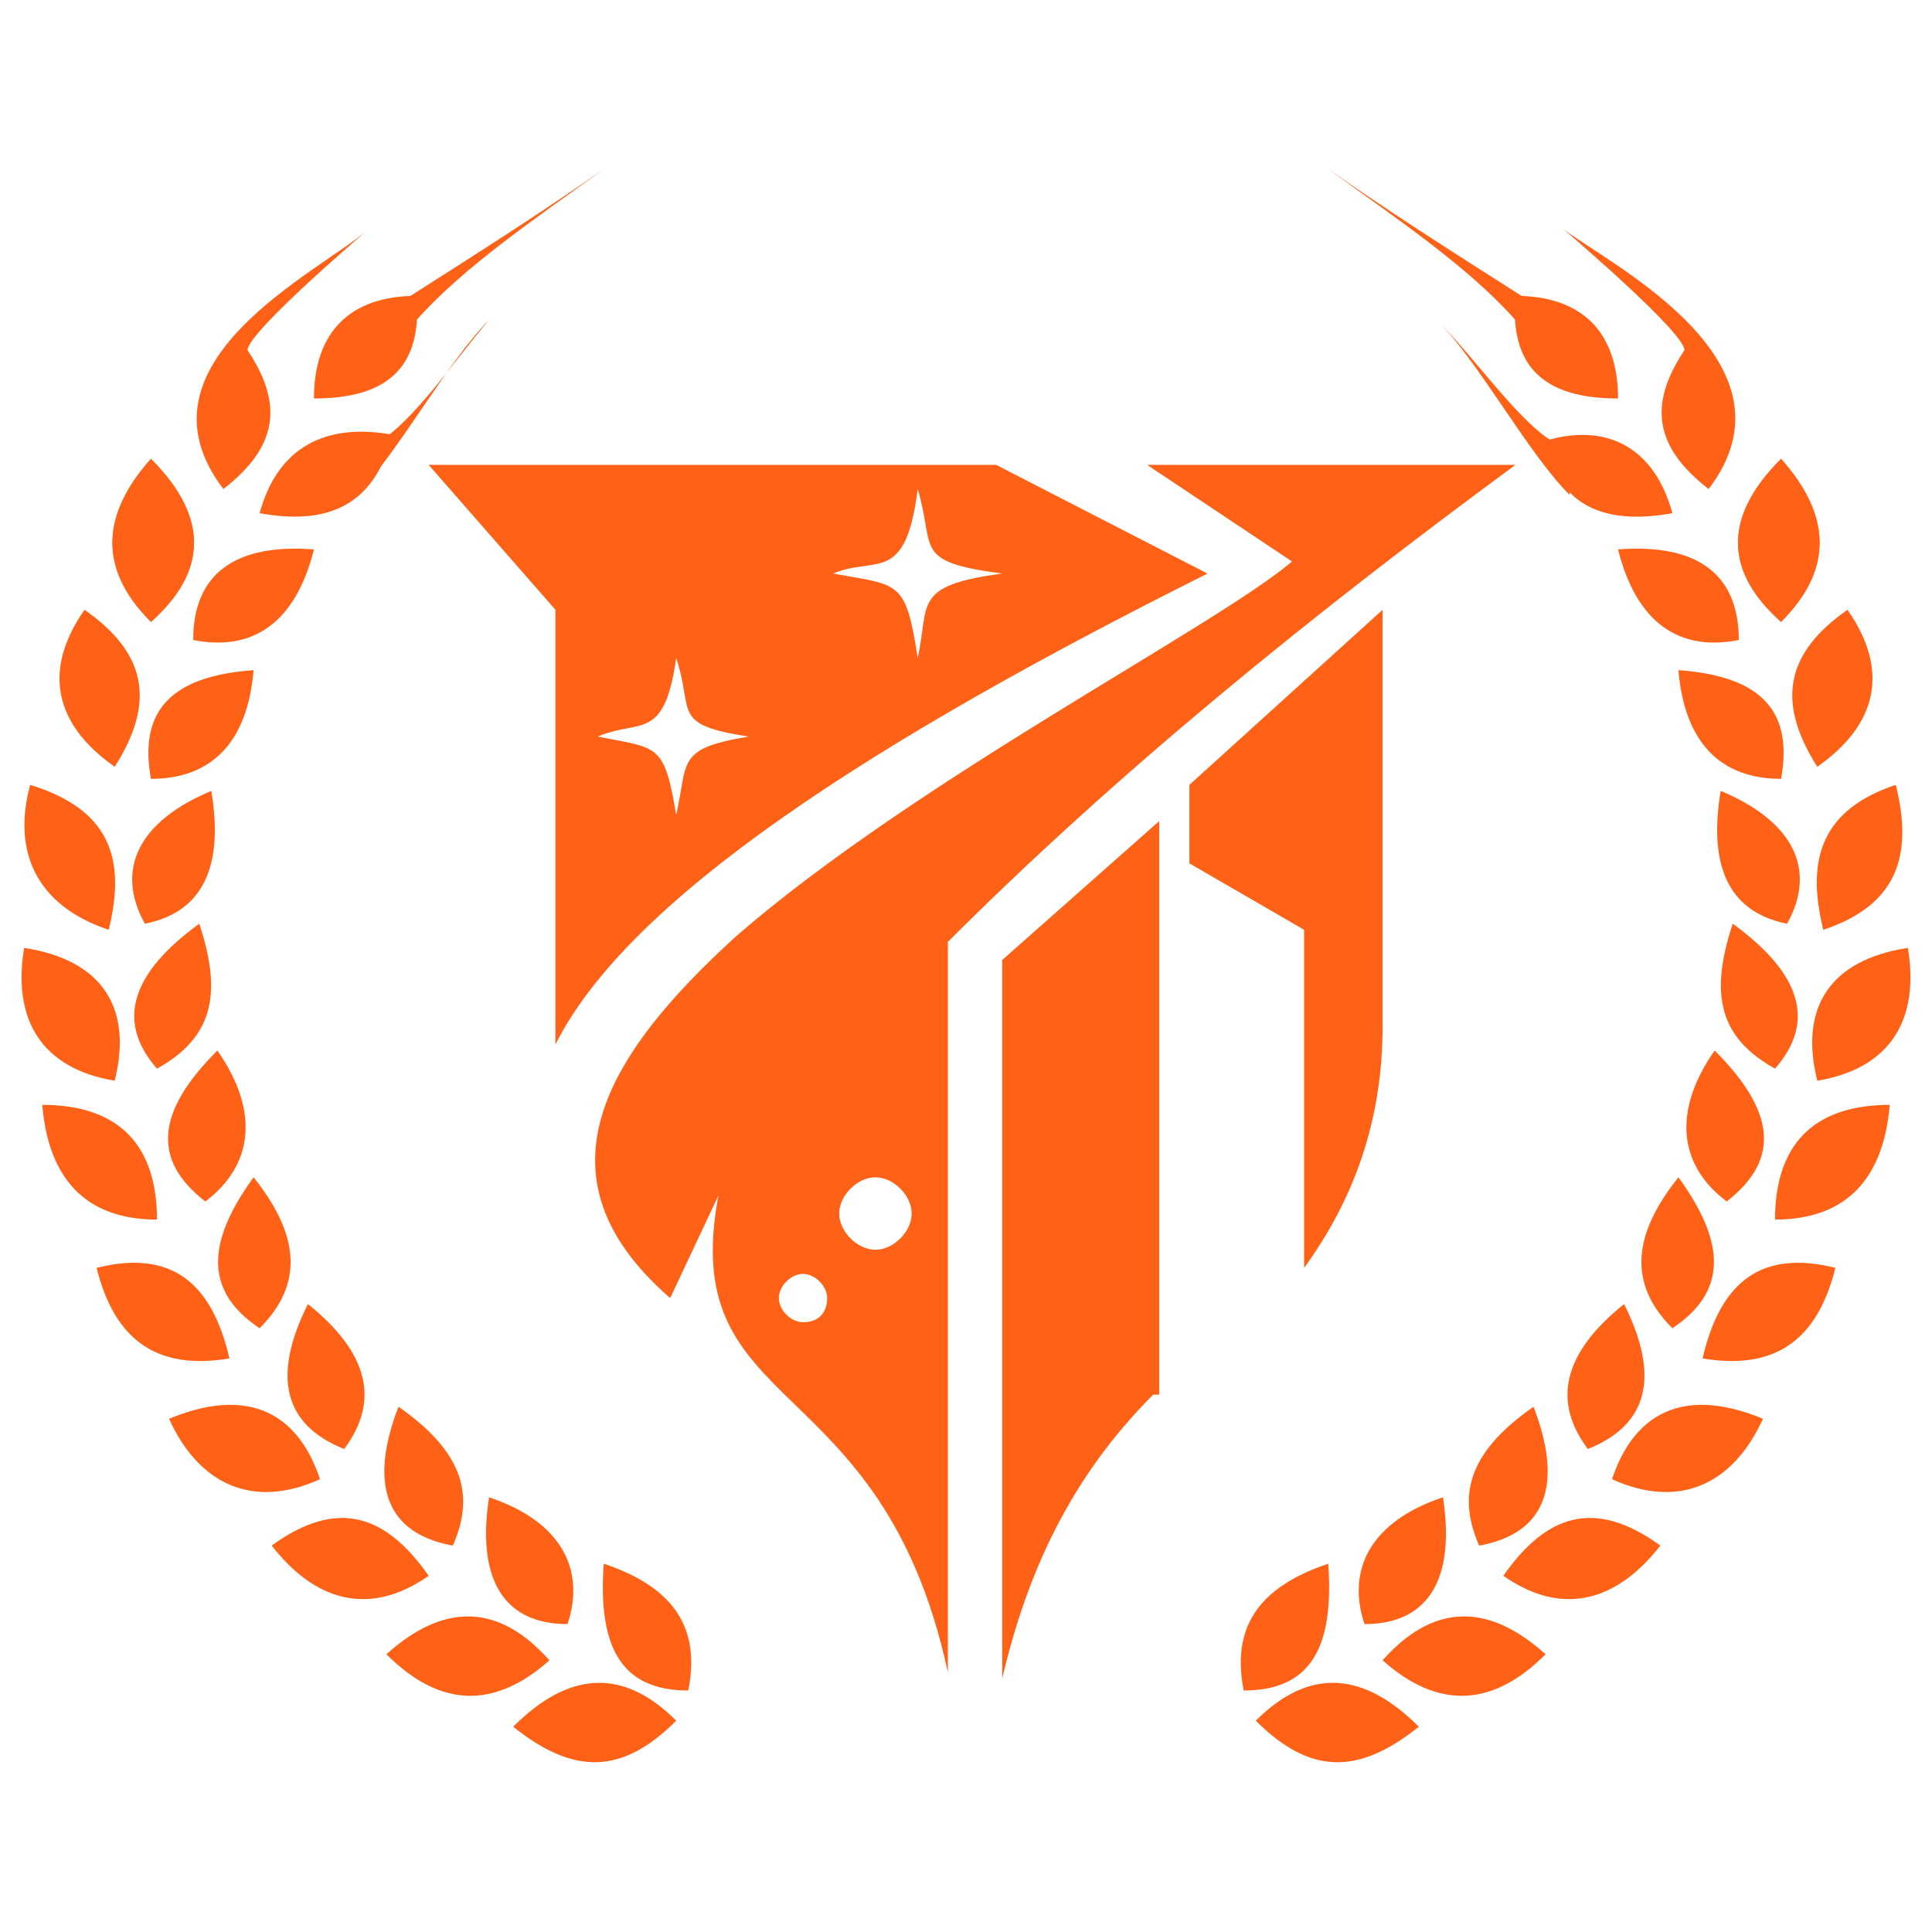 <?xml version="1.0" encoding="utf-8"?>
<!-- Generator: Adobe Illustrator 24.1.0, SVG Export Plug-In . SVG Version: 6.00 Build 0)  -->
<svg version="1.1" id="Layer_1" xmlns="http://www.w3.org/2000/svg" xmlns:xlink="http://www.w3.org/1999/xlink" x="0px" y="0px"
	 width="32px" height="32px" viewBox="0 0 32 32" style="enable-background:new 0 0 32 32;" xml:space="preserve">
<style type="text/css">
	.st0{fill-rule:evenodd;clip-rule:evenodd;fill:#FF6116;}
</style>
<g>
	<path class="st0" d="M16.5,7.7H7.1l2.1,2.4v7.2c1.2-2.4,5.2-5,10.8-7.8L16.5,7.7z M11.2,13.5c-0.2-1.2-0.3-1.1-1.3-1.3
		c0.7-0.3,1.1,0.1,1.3-1.3c0.3,0.9-0.1,1.1,1.2,1.3C11.2,12.4,11.4,12.6,11.2,13.5z M15.2,10.9c-0.2-1.3-0.3-1.2-1.4-1.4
		c0.7-0.3,1.2,0.2,1.4-1.4c0.3,1-0.1,1.2,1.4,1.4C15.1,9.7,15.4,10,15.2,10.9z"/>
	<path class="st0" d="M19,7.7l2.4,1.6c-1.3,1.1-6.2,3.6-9.2,6.2c-2.2,2-3.4,4-1.1,6l0.8-1.7c-0.7,3.7,2.7,2.8,3.8,7.9V15.6
		c2.8-2.8,6-5.4,9.4-7.9H19z M13.3,21.9c-0.2,0-0.4-0.2-0.4-0.4c0-0.2,0.2-0.4,0.4-0.4c0.2,0,0.4,0.2,0.4,0.4
		C13.7,21.7,13.6,21.9,13.3,21.9z M14.5,20.7c-0.3,0-0.6-0.3-0.6-0.6c0-0.3,0.3-0.6,0.6-0.6c0.3,0,0.6,0.3,0.6,0.6
		C15.1,20.4,14.8,20.7,14.5,20.7z"/>
	<path class="st0" d="M19.1,23.1c-1.4,1.4-2.1,3-2.5,4.7l0-11.9l2.6-2.3V23.1z"/>
	<path class="st0" d="M22.9,10.1l-3.2,2.9v1.3l1.9,1.1v5.6c0.8-1.1,1.3-2.4,1.3-4V10.1z"/>
	<path class="st0" d="M2.5,10.3c-0.9-0.9-0.8-1.8,0-2.7C3.5,8.6,3.4,9.5,2.5,10.3L2.5,10.3z"/>
	<path class="st0" d="M1.9,12.7c-1-0.7-1.2-1.6-0.5-2.6C2.4,10.8,2.6,11.6,1.9,12.7L1.9,12.7z"/>
	<path class="st0" d="M1.8,15.4C0.6,15,0.2,14.1,0.5,13C1.8,13.4,2.1,14.2,1.8,15.4L1.8,15.4z"/>
	<path class="st0" d="M1.9,17.9c-1.2-0.2-1.7-1-1.5-2.2C1.7,15.9,2.2,16.7,1.9,17.9L1.9,17.9z"/>
	<path class="st0" d="M2.6,20.2c-1.2,0-1.8-0.7-1.9-1.9C2,18.3,2.6,19,2.6,20.2L2.6,20.2z"/>
	<path class="st0" d="M3.8,22.5c-1.2,0.2-1.9-0.3-2.2-1.5C2.8,20.7,3.5,21.2,3.8,22.5L3.8,22.5z"/>
	<path class="st0" d="M5.3,24.5c-1.1,0.5-2,0.1-2.5-1C4,23,4.9,23.3,5.3,24.5L5.3,24.5z"/>
	<path class="st0" d="M7.1,26.1c-1,0.7-1.9,0.4-2.6-0.5C5.6,24.8,6.4,25.1,7.1,26.1L7.1,26.1z"/>
	<path class="st0" d="M9.1,27.5c-0.9,0.8-1.8,0.8-2.7-0.1C7.4,26.5,8.3,26.6,9.1,27.5L9.1,27.5z"/>
	<path class="st0" d="M11.2,28.5c-0.9,0.9-1.7,0.9-2.7,0.1C9.4,27.7,10.3,27.6,11.2,28.5L11.2,28.5z"/>
	<path class="st0" d="M2.5,10.3c-0.9-0.9-0.8-1.8,0-2.7C3.5,8.6,3.4,9.5,2.5,10.3L2.5,10.3z"/>
	<path class="st0" d="M5.2,9.1c-0.3,1.2-1,1.7-2,1.5C3.2,9.5,3.9,9,5.2,9.1L5.2,9.1z"/>
	<path class="st0" d="M4.2,11.1c-0.1,1.2-0.7,1.8-1.7,1.8C2.3,11.8,2.8,11.2,4.2,11.1L4.2,11.1z"/>
	<path class="st0" d="M3.5,13.1c0.2,1.2-0.1,2-1.1,2.2C1.9,14.4,2.3,13.6,3.5,13.1L3.5,13.1z"/>
	<path class="st0" d="M3.3,15.3c0.4,1.2,0.2,1.9-0.7,2.4C1.9,16.9,2.2,16.1,3.3,15.3L3.3,15.3z"/>
	<path class="st0" d="M3.6,17.4c0.7,1,0.6,1.9-0.2,2.5C2.5,19.2,2.6,18.4,3.6,17.4L3.6,17.4z"/>
	<path class="st0" d="M4.2,19.5c0.8,1,0.8,1.8,0.1,2.5C3.4,21.4,3.4,20.6,4.2,19.5L4.2,19.5z"/>
	<path class="st0" d="M5.1,21.6c1,0.8,1.2,1.6,0.6,2.4C4.7,23.6,4.5,22.8,5.1,21.6L5.1,21.6z"/>
	<path class="st0" d="M6.6,23.3c1,0.7,1.3,1.4,0.9,2.3C6.4,25.4,6.1,24.6,6.6,23.3L6.6,23.3z"/>
	<path class="st0" d="M8.1,24.8c1.2,0.4,1.6,1.2,1.3,2.1C8.3,26.9,7.9,26.1,8.1,24.8L8.1,24.8z"/>
	<path class="st0" d="M10,25.9c1.2,0.4,1.6,1.1,1.4,2.1C10.3,28,9.9,27.3,10,25.9L10,25.9z"/>
	<path class="st0" d="M3.7,8.1C2.1,6,5.3,4.5,6.1,3.8c0,0-2,1.7-2,2C4.7,6.7,4.6,7.4,3.7,8.1L3.7,8.1z"/>
	<path class="st0" d="M4.3,8.5C4.6,7.4,5.4,7,6.5,7.2C6.2,8.4,5.4,8.7,4.3,8.5L4.3,8.5z"/>
	<path class="st0" d="M5.2,6.6c0-1.1,0.6-1.7,1.7-1.7C7,6.1,6.4,6.6,5.2,6.6L5.2,6.6z"/>
	<path class="st0" d="M6.1,7.4L5.9,8.2c0.7-0.7,1.5-2.2,2.2-2.9C7.5,6,6.7,7.2,6.1,7.4L6.1,7.4z"/>
	<path class="st0" d="M6.3,5.5c0.2-0.2,0.3-0.4,0.5-0.6C7.9,4.2,9,3.5,10,2.8C8.9,3.6,7.7,4.4,6.9,5.3L6.3,5.5z"/>
	<path class="st0" d="M29.5,10.3c0.9-0.9,0.8-1.8,0-2.7C28.5,8.6,28.6,9.5,29.5,10.3L29.5,10.3z"/>
	<path class="st0" d="M30.1,12.7c1-0.7,1.2-1.6,0.5-2.6C29.6,10.8,29.4,11.6,30.1,12.7L30.1,12.7z"/>
	<path class="st0" d="M30.2,15.4c1.2-0.4,1.5-1.2,1.2-2.4C30.2,13.4,29.9,14.2,30.2,15.4L30.2,15.4z"/>
	<path class="st0" d="M30.1,17.9c1.2-0.2,1.7-1,1.5-2.2C30.3,15.9,29.8,16.7,30.1,17.9L30.1,17.9z"/>
	<path class="st0" d="M29.4,20.2c1.2,0,1.8-0.7,1.9-1.9C30,18.3,29.4,19,29.4,20.2L29.4,20.2z"/>
	<path class="st0" d="M28.2,22.5c1.2,0.2,1.9-0.3,2.2-1.5C29.2,20.7,28.5,21.2,28.2,22.5L28.2,22.5z"/>
	<path class="st0" d="M26.7,24.5c1.1,0.5,2,0.1,2.5-1C28,23,27.1,23.3,26.7,24.5L26.7,24.5z"/>
	<path class="st0" d="M24.9,26.1c1,0.7,1.9,0.4,2.6-0.5C26.4,24.8,25.6,25.1,24.9,26.1L24.9,26.1z"/>
	<path class="st0" d="M22.9,27.5c0.9,0.8,1.8,0.8,2.7-0.1C24.6,26.5,23.7,26.6,22.9,27.5L22.9,27.5z"/>
	<path class="st0" d="M20.8,28.5c0.9,0.9,1.7,0.9,2.7,0.1C22.6,27.7,21.7,27.6,20.8,28.5L20.8,28.5z"/>
	<path class="st0" d="M29.5,10.3c0.9-0.9,0.8-1.8,0-2.7C28.5,8.6,28.6,9.5,29.5,10.3L29.5,10.3z"/>
	<path class="st0" d="M26.8,9.1c0.3,1.2,1,1.7,2,1.5C28.8,9.5,28.1,9,26.8,9.1L26.8,9.1z"/>
	<path class="st0" d="M27.8,11.1c0.1,1.2,0.7,1.8,1.7,1.8C29.7,11.8,29.2,11.2,27.8,11.1L27.8,11.1z"/>
	<path class="st0" d="M28.5,13.1c-0.2,1.2,0.1,2,1.1,2.2C30.1,14.4,29.7,13.6,28.5,13.1L28.5,13.1z"/>
	<path class="st0" d="M28.7,15.3c-0.4,1.2-0.2,1.9,0.7,2.4C30.1,16.9,29.8,16.1,28.7,15.3L28.7,15.3z"/>
	<path class="st0" d="M28.4,17.4c-0.7,1-0.6,1.9,0.2,2.5C29.5,19.2,29.4,18.4,28.4,17.4L28.4,17.4z"/>
	<path class="st0" d="M27.8,19.5c-0.8,1-0.8,1.8-0.1,2.5C28.6,21.4,28.6,20.6,27.8,19.5L27.8,19.5z"/>
	<path class="st0" d="M26.9,21.6c-1,0.8-1.2,1.6-0.6,2.4C27.3,23.6,27.5,22.8,26.9,21.6L26.9,21.6z"/>
	<path class="st0" d="M25.4,23.3c-1,0.7-1.3,1.4-0.9,2.3C25.6,25.4,25.9,24.6,25.4,23.3L25.4,23.3z"/>
	<path class="st0" d="M23.9,24.8c-1.2,0.4-1.6,1.2-1.3,2.1C23.7,26.9,24.1,26.1,23.9,24.8L23.9,24.8z"/>
	<path class="st0" d="M22,25.9c-1.2,0.4-1.6,1.1-1.4,2.1C21.7,28,22.1,27.3,22,25.9L22,25.9z"/>
	<path class="st0" d="M28.3,8.1c1.6-2.1-1.6-3.7-2.4-4.3c0,0,2,1.7,2,2C27.3,6.7,27.4,7.4,28.3,8.1L28.3,8.1z"/>
	<path class="st0" d="M27.7,8.5c-0.3-1.1-1.1-1.5-2.1-1.2C25.8,8.4,26.6,8.7,27.7,8.5L27.7,8.5z"/>
	<path class="st0" d="M26.8,6.6c0-1.1-0.6-1.7-1.7-1.7C25,6.1,25.6,6.6,26.8,6.6L26.8,6.6z"/>
	<path class="st0" d="M25.9,7.4l0.1,0.8c-0.7-0.7-1.5-2.2-2.2-2.9C24.5,6,25.3,7.2,25.9,7.4L25.9,7.4z"/>
	<path class="st0" d="M25.7,5.5c-0.2-0.2-0.3-0.4-0.5-0.6C24.1,4.2,23,3.5,22,2.8c1.1,0.8,2.3,1.6,3.1,2.5L25.7,5.5z"/>
</g>
</svg>
